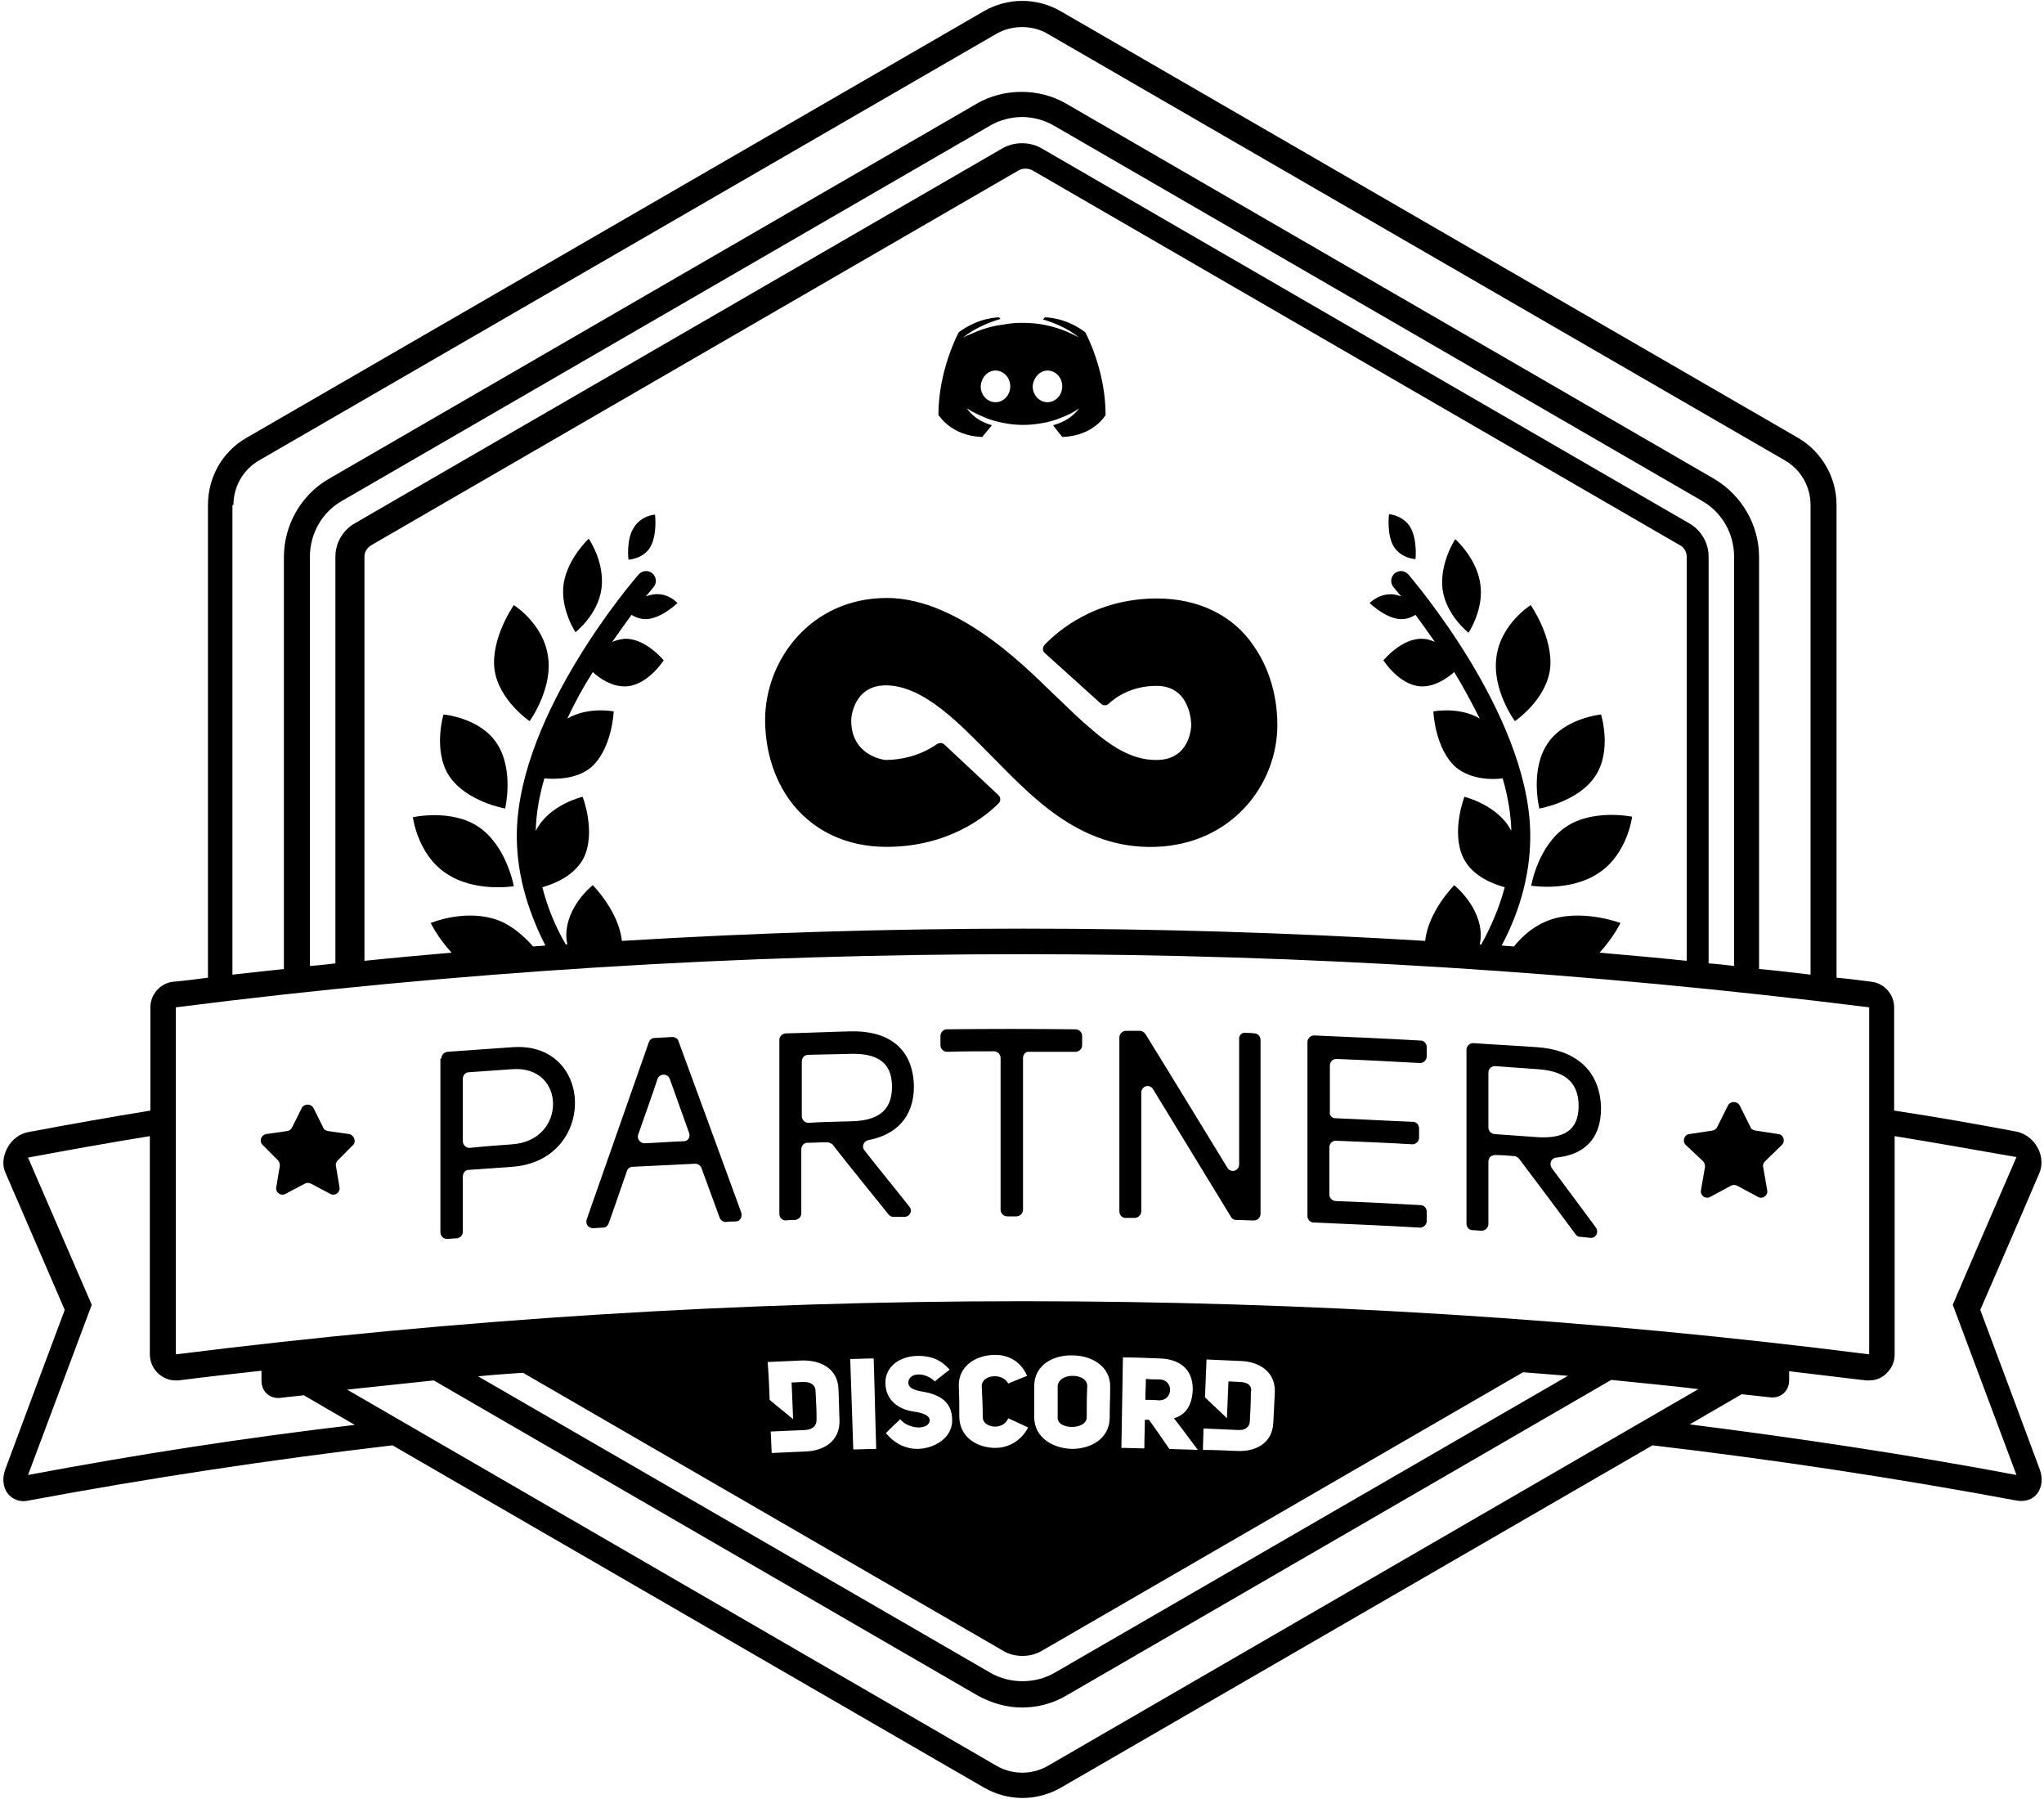 <?xml version="1.0" encoding="UTF-8"?>
<svg width="500px" height="440px" viewBox="0 0 500 440" version="1.1" xmlns="http://www.w3.org/2000/svg" xmlns:xlink="http://www.w3.org/1999/xlink">
    <g id="Page-1" stroke="none" stroke-width="1" fill="none" fill-rule="evenodd">
        <g id="discord" fill="#000000">
            <g id="Page-1">
                <g id="white_logo">
                    <g id="Group">
                        <g id="Shape" transform="translate(107.232, 251.25)">
                            <path d="M0.748,7.625 C0.748,6.75 1.372,6.125 2.244,6 C7.481,5.625 12.843,5.25 18.08,4.875 C28.304,4.125 33.416,11.25 33.416,18.5 C33.416,25.875 28.304,33.375 18.08,34.125 C14.589,34.375 10.973,34.625 7.481,34.875 C6.608,34.875 5.985,35.625 5.985,36.5 L5.985,50 C5.985,50.875 5.362,51.5 4.489,51.625 C3.741,51.625 2.993,51.75 2.244,51.75 C1.372,51.875 0.499,51.125 0.499,50.125 L0.499,7.625 L0.748,7.625 Z M18.08,28.625 C24.813,28.125 28.055,23.375 28.055,18.75 C28.055,14.125 24.688,9.75 18.08,10.25 C14.589,10.5 11.097,10.75 7.481,11 C6.608,11 5.985,11.75 5.985,12.625 L5.985,27.875 C5.985,28.75 6.733,29.5 7.606,29.5 C11.222,29.125 14.589,28.875 18.08,28.625 Z"></path>
                            <path d="M72.693,47.5 C71.945,47.5 71.072,47.5 70.324,47.625 C69.701,47.625 69.077,47.25 68.828,46.625 C67.332,42.5 65.835,38.5 64.339,34.375 C64.09,33.75 63.466,33.375 62.843,33.375 C57.731,33.625 52.618,33.875 47.506,34.125 C46.883,34.125 46.259,34.625 46.135,35.125 C44.638,39.375 43.142,43.875 41.646,48 C41.397,48.625 40.898,49 40.274,49 C39.526,49 38.778,49.125 37.905,49.125 C36.783,49.25 35.91,48.125 36.284,47 C41.397,32.5 46.384,18.125 51.496,3.625 C51.746,3 52.244,2.625 52.868,2.625 C54.364,2.5 55.736,2.5 57.232,2.375 C57.855,2.375 58.603,2.75 58.728,3.375 C63.84,17.25 68.953,31.25 74.065,45.25 C74.439,46.375 73.815,47.5 72.693,47.5 Z M61.347,25.875 C59.726,21.25 58.229,17.25 56.608,12.625 C56.11,11.25 54.115,11.25 53.616,12.625 C52.12,17.125 50.499,21.625 48.878,26.25 C48.504,27.25 49.377,28.375 50.374,28.375 C53.491,28.25 56.608,28 59.85,27.875 C60.973,28 61.721,26.875 61.347,25.875 Z"></path>
                            <path d="M95.012,28.125 C93.392,28.125 91.895,28.25 90.274,28.25 C89.401,28.25 88.778,29 88.778,29.875 L88.778,45.5 C88.778,46.375 88.155,47 87.282,47.125 C86.534,47.125 85.786,47.125 85.037,47.25 C84.165,47.25 83.416,46.625 83.416,45.625 L83.416,3.125 C83.416,2.25 84.04,1.625 84.913,1.5 C90.15,1.375 95.511,1.125 100.748,1 C109.476,0.75 116.085,4.625 116.334,14.375 C116.334,22.375 111.596,26.375 105.112,27.625 C103.99,27.875 103.491,29.25 104.239,30.125 C107.855,34.75 111.596,39.25 115.212,43.875 C116.085,44.875 115.337,46.375 113.965,46.375 L111.347,46.375 C110.848,46.375 110.349,46.125 110.1,45.75 C105.486,40 100.873,34.375 96.384,28.625 C96.01,28.375 95.511,28.125 95.012,28.125 Z M100.873,23 C107.107,22.875 110.973,20.75 110.973,14.5 C110.973,8.125 106.733,6.375 100.873,6.5 C97.382,6.625 93.89,6.625 90.399,6.75 C89.526,6.75 88.903,7.5 88.903,8.375 L88.903,21.75 C88.903,22.625 89.651,23.375 90.524,23.375 C93.89,23.125 97.382,23.125 100.873,23 Z"></path>
                            <path d="M143.017,7.5 L143.017,44.625 C143.017,45.5 142.269,46.25 141.397,46.25 L139.152,46.25 C138.279,46.25 137.531,45.5 137.531,44.625 L137.531,7.5 C137.531,6.625 136.783,5.875 135.91,5.875 C132.045,5.875 128.304,5.875 124.439,6 C123.566,6 122.818,5.25 122.818,4.375 L122.818,2.125 C122.818,1.25 123.566,0.5 124.314,0.5 C134.788,0.375 145.262,0.375 155.86,0.5 C156.733,0.5 157.481,1.25 157.481,2.125 L157.481,4.375 C157.481,5.25 156.733,6 155.86,6 L144.389,6 C143.766,5.875 143.017,6.625 143.017,7.5 Z"></path>
                            <path d="M197.382,1.375 C198.13,1.375 198.878,1.375 199.626,1.5 C200.499,1.5 201.122,2.25 201.122,3.125 L201.122,45.625 C201.122,46.5 200.374,47.25 199.501,47.25 C198.005,47.25 196.633,47.125 195.137,47.125 C194.638,47.125 194.14,46.875 193.89,46.375 C187.531,36 181.172,25.5 174.813,15.125 C173.94,13.75 171.945,14.375 171.945,16 L171.945,45 C171.945,45.875 171.197,46.625 170.324,46.625 L168.08,46.625 C167.207,46.625 166.584,45.875 166.584,45 L166.584,2.5 C166.584,1.625 167.332,0.875 168.204,0.875 L171.571,0.875 C172.07,0.875 172.569,1.125 172.943,1.625 C179.676,12.5 186.284,23.375 193.017,34.375 C193.89,35.75 195.885,35.125 195.885,33.5 L195.885,3 C195.761,2 196.509,1.25 197.382,1.375 Z"></path>
                            <path d="M219.451,22.25 C225.81,22.5 232.045,22.875 238.404,23.125 C239.277,23.125 239.9,23.875 239.9,24.75 L239.9,27 C239.9,27.875 239.152,28.625 238.279,28.625 C232.045,28.25 225.81,28 219.576,27.75 C218.703,27.75 217.955,28.375 217.955,29.375 L217.955,40.875 C217.955,41.75 218.579,42.375 219.451,42.5 C226.434,42.75 233.292,43.125 240.274,43.5 C241.147,43.5 241.771,44.25 241.771,45.125 L241.771,47.375 C241.771,48.25 241.022,49 240.15,49 C231.421,48.5 222.818,48.125 214.09,47.75 C213.217,47.75 212.594,47 212.594,46.125 L212.594,3.625 C212.594,2.75 213.342,2 214.214,2 C222.943,2.375 231.546,2.75 240.274,3.25 C241.147,3.25 241.771,4 241.771,4.875 L241.771,7.125 C241.771,8 241.022,8.75 240.15,8.75 C233.292,8.375 226.434,8 219.701,7.75 C218.828,7.75 218.08,8.375 218.08,9.375 L218.08,20.875 C217.955,21.5 218.579,22.25 219.451,22.25 Z"></path>
                            <path d="M263.092,31.5 C261.596,31.375 259.975,31.25 258.479,31.25 C257.606,31.25 256.858,31.875 256.858,32.875 L256.858,48.125 C256.858,49 256.11,49.75 255.237,49.75 C254.489,49.75 253.741,49.625 252.993,49.625 C252.12,49.625 251.496,48.875 251.496,48 L251.496,5.5 C251.496,4.625 252.244,3.875 253.117,3.875 C258.354,4.25 263.591,4.5 268.828,4.875 C277.556,5.5 284.165,10 284.414,19.75 C284.414,27.75 279.8,31.25 273.441,31.875 C272.195,32 271.696,33.375 272.319,34.375 C275.935,39.25 279.551,44.125 283.167,49 C283.915,50.125 283.167,51.625 281.796,51.5 C280.923,51.375 280.175,51.375 279.302,51.25 C278.803,51.25 278.429,51 278.18,50.625 C273.566,44.375 268.953,38.25 264.339,32.125 C263.965,31.75 263.591,31.5 263.092,31.5 Z M268.828,26.875 C274.938,27.25 278.928,25.5 278.928,19.25 C278.928,12.875 274.813,10.625 268.828,10.25 C265.337,10 261.97,9.75 258.479,9.5 C257.606,9.5 256.858,10.125 256.858,11.125 L256.858,24.5 C256.858,25.375 257.481,26 258.354,26.125 C261.845,26.375 265.337,26.625 268.828,26.875 Z"></path>
                        </g>
                        <g id="Shape">
                            <path d="M283.666,337.375 C282.544,337.375 281.421,337.375 280.299,337.25 C280.299,339 280.175,340.625 280.175,342.375 C281.297,342.375 282.419,342.375 283.541,342.5 C287.032,342.5 287.157,337.5 283.666,337.375 Z"></path>
                            <path d="M499.377,284.25 C499.377,280.75 496.633,277.375 493.142,276.75 L493.142,276.75 C483.167,274.875 473.317,273.125 463.342,271.625 L463.342,246.375 C463.342,243.25 460.973,240.5 457.855,240.125 C454.988,239.75 452.12,239.375 449.252,239.125 L449.252,123.5 C449.252,116.75 445.636,110.5 439.9,107.125 L259.476,2.75 C253.616,-0.625 246.509,-0.625 240.648,2.75 L60.224,107.125 C54.364,110.5 50.873,116.75 50.873,123.5 L50.873,239.125 C48.005,239.5 45.137,239.875 42.269,240.125 C39.152,240.5 36.783,243.25 36.783,246.375 L36.783,271.625 C26.808,273.25 16.958,275 6.983,276.875 C4.863,277.25 2.993,278.625 1.87,280.625 C0.748,282.625 0.499,284.875 1.247,286.625 C6.11,297.875 10.973,309.125 15.835,320.375 C10.973,333.375 6.11,346.375 1.247,359.5 C0.499,361.625 0.748,363.75 1.87,365.25 C2.993,366.75 4.988,367.5 6.983,367 C36.534,361.5 66.209,357 96.01,353.5 L240.773,437.25 C243.641,438.875 246.883,439.75 250.125,439.75 C253.367,439.75 256.608,438.875 259.476,437.25 L404.239,353.5 C434.04,357 463.716,361.5 493.267,367 C495.387,367.375 497.257,366.75 498.379,365.25 C499.501,363.75 499.751,361.625 499.002,359.5 C494.14,346.375 489.277,333.375 484.414,320.375 C489.277,309.125 494.14,298 498.878,286.875 C499.252,286 499.377,285.25 499.377,284.25 Z M57.107,123.5 C57.107,119 59.476,114.875 63.342,112.625 L243.766,8.25 C245.761,7.125 247.88,6.625 250,6.625 C252.12,6.625 254.364,7.125 256.234,8.25 L436.658,112.625 C440.524,114.875 442.893,119 442.893,123.5 L442.893,238.375 C438.653,237.875 434.539,237.375 430.299,237 L430.299,136.25 C430.299,128.375 426.06,121.125 419.327,117.125 L260.848,25.375 C254.239,21.5 245.511,21.5 238.903,25.375 L80.424,117.125 C73.691,121 69.451,128.375 69.451,136.25 L69.451,237 C65.212,237.5 61.097,237.875 56.858,238.375 L56.858,123.5 L57.107,123.5 Z M413.217,128 L254.738,36.25 C251.87,34.625 248.13,34.625 245.262,36.25 L86.783,128 C83.915,129.625 82.045,132.75 82.045,136.125 L82.045,235.625 C79.925,235.875 77.805,236.125 75.81,236.25 L75.81,136.125 C75.81,130.5 78.803,125.25 83.666,122.5 L242.145,30.75 C244.514,29.375 247.257,28.625 250,28.625 C252.743,28.625 255.486,29.375 257.855,30.75 L416.334,122.5 C421.197,125.25 424.19,130.5 424.19,136.125 L424.19,236.25 C422.07,236 419.95,235.75 417.955,235.625 L417.955,136.125 C417.955,132.75 416.085,129.625 413.217,128 Z M378.429,225.25 C375.062,226.625 372.319,229 370.324,231.5 C369.327,231.375 368.329,231.375 367.332,231.25 C372.07,222.375 374.564,212.75 374.314,203.25 C373.566,174.375 345.636,141.875 344.514,140.5 C343.641,139.5 342.145,139.375 341.147,140.25 C340.15,141.125 340.025,142.625 340.898,143.625 C340.898,143.625 341.646,144.5 342.768,145.875 C342.145,145.625 341.521,145.5 340.898,145.375 C337.406,145 335.037,147.5 335.037,147.5 C335.037,147.5 338.529,150.875 342.02,151.375 C343.766,151.625 345.262,151 346.259,150.375 C347.631,152.25 349.252,154.5 350.998,157 C350.125,156.625 349.127,156.25 348.13,156.25 C343.017,155.875 338.404,161.5 338.404,161.5 C338.404,161.5 342.269,167.625 347.631,167.875 C350.998,168 353.99,165.875 355.736,164.375 C357.855,167.875 359.975,171.75 361.97,175.75 C356.983,172.75 350.623,174 350.623,174 C350.623,174 350.998,183.25 356.234,187.75 C359.85,190.625 364.838,190.75 367.581,190.375 C368.828,194.625 369.576,199 369.701,203.125 C369.701,203.125 369.701,203 369.576,203 C366.334,196.875 358.229,194.875 358.229,194.875 C358.229,194.875 354.863,203.5 357.98,209.875 C360.224,214.375 365.337,216.25 368.08,217 C366.833,221.75 364.838,226.5 362.344,231 L361.97,231 C362.095,230.375 362.219,229.625 362.219,229 C362.344,221.75 355.736,216.5 355.736,216.5 C355.736,216.5 349.377,222.875 348.628,230.125 C315.835,228.125 283.042,227.125 250.374,227.125 C217.706,227.125 184.913,228.125 152.12,230.125 C151.372,222.875 145.012,216.5 145.012,216.5 C145.012,216.5 138.404,221.625 138.529,229 C138.529,229.625 138.653,230.375 138.778,231 L138.404,231 C135.786,226.5 133.915,221.875 132.668,217 C135.287,216.25 140.399,214.375 142.768,209.875 C145.885,203.5 142.519,194.875 142.519,194.875 C142.519,194.875 134.414,196.75 131.172,203 C131.172,203 131.172,203.125 131.047,203.125 C131.172,198.875 131.92,194.625 133.167,190.375 C135.91,190.625 140.898,190.625 144.514,187.75 C149.751,183.25 150.125,174 150.125,174 C150.125,174 143.89,172.75 138.778,175.75 C140.648,171.75 142.768,167.875 145.012,164.375 C146.758,166 149.751,168 153.117,167.875 C158.479,167.625 162.344,161.5 162.344,161.5 C162.344,161.5 157.731,155.875 152.618,156.25 C151.621,156.375 150.623,156.625 149.751,157 C151.496,154.5 153.117,152.25 154.489,150.375 C155.486,151 156.983,151.625 158.728,151.375 C162.219,150.875 165.711,147.5 165.711,147.5 C165.711,147.5 163.466,144.875 159.85,145.375 C159.227,145.5 158.603,145.625 157.98,145.875 C159.102,144.5 159.726,143.75 159.85,143.625 C160.723,142.625 160.599,141.125 159.601,140.25 C158.603,139.375 157.107,139.5 156.234,140.5 C154.988,141.875 127.182,174.25 126.434,203.25 C126.185,212.75 128.803,222.25 133.416,231.25 C132.419,231.375 131.421,231.375 130.424,231.5 C128.304,229.125 125.561,226.625 122.319,225.25 C114.214,222 105.362,225.75 105.362,225.75 C105.362,225.75 107.107,229.375 110.474,233 C103.367,233.625 96.259,234.25 89.152,235 L89.152,136.125 C89.152,135 89.776,134 90.773,133.375 L249.252,41.625 C249.751,41.375 250.249,41.25 250.873,41.25 C251.372,41.25 251.995,41.375 252.494,41.625 L410.973,133.375 C411.97,133.875 412.594,135 412.594,136.125 L412.594,235 C405.486,234.25 398.379,233.625 391.272,233 C394.638,229.375 396.384,225.75 396.384,225.75 C396.384,225.75 386.534,222 378.429,225.25 Z M43.017,246.375 C111.721,237.625 180.923,233.375 250.125,233.375 C319.327,233.375 388.404,237.75 457.232,246.375 L457.232,331.25 C388.529,322.5 319.327,318.25 250.125,318.25 C180.923,318.25 111.845,322.625 43.017,331.25 L43.017,246.375 Z M199.501,340.25 C199.501,338.875 198.504,338 196.633,338 C195.636,338 194.638,338.125 193.641,338.125 C193.766,341.125 193.89,344.125 194.015,347.125 C192.145,345.5 190.15,344 188.279,342.375 C188.155,339.25 188.03,336.125 187.781,333.125 C190.524,333 193.392,332.875 196.135,332.75 C200.623,332.625 204.988,334.625 205.112,339.875 C205.237,342.375 205.237,344.875 205.362,347.375 C205.486,352.5 201.496,354.875 197.007,355 C194.264,355.125 191.521,355.25 188.778,355.375 C188.653,353.625 188.653,351.875 188.529,350.125 C191.397,350 194.14,349.875 197.007,349.75 C198.878,349.625 199.751,348.625 199.751,347.25 C199.751,344.875 199.626,342.625 199.501,340.25 Z M245.387,403.75 C246.758,404.625 248.504,405 250.125,405 C251.746,405 253.367,404.625 254.863,403.75 L372.569,335.625 C376.185,335.875 379.925,336.25 383.541,336.5 L257.98,409.125 C253.242,411.875 247.007,411.875 242.269,409.125 L116.958,336.625 C120.574,336.25 124.314,336 127.93,335.75 L245.387,403.75 Z M207.98,332.375 C209.85,332.375 211.721,332.25 213.716,332.25 C213.965,339.625 214.09,347 214.339,354.375 C212.469,354.375 210.599,354.5 208.728,354.5 C208.479,347.125 208.229,339.75 207.98,332.375 Z M225.062,340.25 C229.052,340.875 233.042,342.25 232.918,347.625 C232.793,351.875 228.304,354.375 224.314,354.375 C221.696,354.375 218.828,353.125 216.708,350.5 C217.83,349.375 218.953,348.25 220.2,347.125 C222.444,349.75 227.307,349.75 227.431,347.375 C227.431,346.125 225.436,345.5 223.566,345.25 C219.95,344.75 216.708,342.625 216.584,338.375 C216.459,334 220.449,331.625 224.564,331.625 C227.307,331.625 229.925,332.25 232.294,335 C231.047,336 229.8,336.875 228.678,337.875 C226.309,335.5 222.319,335.625 222.195,338.125 C222.195,339.375 223.317,339.875 225.062,340.25 Z M240.399,346.625 C240.399,349.25 245.387,350 246.633,346.875 C248.254,347.625 249.875,348.375 251.496,349.125 C249.626,352.75 246.259,354.125 243.516,354.125 C239.152,354.125 234.788,351.625 234.663,346.625 C234.663,344.125 234.663,341.5 234.539,339 C234.414,334 238.903,331.375 243.392,331.375 C246.135,331.375 249.501,332.5 251.247,336.5 C249.751,337.125 248.13,337.75 246.633,338.375 C245.137,335.625 240.15,336.25 240.15,339 C240.274,341.625 240.399,344.125 240.399,346.625 Z M252.993,346.625 L252.993,339 C252.993,333.875 257.606,331.375 262.344,331.5 C266.958,331.5 271.696,334.125 271.571,339.25 C271.571,341.75 271.446,344.25 271.446,346.875 C271.322,352 266.708,354.375 262.219,354.375 C257.606,354.25 252.993,351.625 252.993,346.625 Z M293.017,354.625 C290.648,354.5 288.404,354.5 286.035,354.375 C284.414,352 282.793,349.625 281.047,347.25 L280.05,347.25 C280.05,349.625 279.925,352 279.925,354.25 C278.055,354.25 276.185,354.125 274.314,354.125 C274.439,346.75 274.564,339.375 274.688,332 C277.681,332 280.673,332.125 283.666,332.25 C288.279,332.375 291.771,334.625 291.771,339.75 C291.646,343.875 289.9,346.125 287.157,346.875 C289.152,349.375 291.022,352 293.017,354.625 Z M303.491,338 C302.494,338 301.496,337.875 300.499,337.875 C300.374,340.875 300.249,343.875 300.125,346.875 C298.379,345.125 296.509,343.5 294.763,341.75 C294.888,338.625 295.012,335.5 295.137,332.5 C297.88,332.625 300.748,332.75 303.491,332.875 C307.98,333 312.095,335.5 311.845,340.625 C311.721,343.125 311.596,345.625 311.471,348 C311.222,353.125 306.983,355.125 302.494,354.875 C299.751,354.75 297.007,354.625 294.264,354.625 C294.264,352.875 294.389,351.125 294.389,349.375 C297.257,349.5 300,349.625 302.868,349.75 C304.738,349.875 305.736,348.875 305.736,347.5 C305.86,345.25 305.985,342.875 305.985,340.625 C306.359,339.125 305.486,338.125 303.491,338 Z M6.858,360.75 C12.095,346.875 17.207,333 22.444,319.125 C17.207,307.125 12.095,295.125 6.858,283.125 C16.833,281.25 26.683,279.5 36.658,277.875 L36.658,331.25 C36.658,333 37.406,334.75 38.778,336 C39.9,337 41.397,337.625 42.893,337.625 L43.641,337.625 C50.374,336.75 57.232,336 63.965,335.25 L63.965,335.25 L63.965,337.75 C63.965,340.375 66.085,342.25 68.703,341.875 C70.574,341.625 72.444,341.5 74.314,341.25 L86.783,348.5 C60.1,351.625 33.416,355.75 6.858,360.75 Z M256.359,431.875 C252.494,434.125 247.631,434.125 243.766,431.875 L84.913,339.875 C92.02,339.125 99.127,338.375 106.11,337.625 L239.027,414.625 C242.394,416.5 246.135,417.625 250,417.625 C253.865,417.625 257.606,416.625 260.973,414.625 L394.14,337.5 C401.247,338.25 408.354,338.875 415.461,339.75 L256.359,431.875 Z M477.681,319.125 C482.918,333 488.03,346.875 493.267,360.75 C466.708,355.75 440.025,351.75 413.342,348.375 L426.06,341 C428.304,341.25 430.673,341.5 432.918,341.75 C435.536,342.125 437.656,340.25 437.656,337.625 L437.656,335.375 C443.89,336.125 450.249,336.875 456.484,337.625 L457.232,337.625 C458.728,337.625 460.224,337.125 461.347,336 C462.718,334.75 463.466,333.125 463.466,331.25 L463.466,277.875 C473.441,279.5 483.292,281.25 493.267,283 C488.03,295.125 482.793,307.125 477.681,319.125 Z"></path>
                            <path d="M262.219,349 C263.965,349 265.835,348.25 265.835,346.625 C265.835,344.125 265.835,341.625 265.96,339 C265.96,337.25 264.09,336.5 262.344,336.5 C260.599,336.5 258.853,337.375 258.728,339 L258.728,346.625 C258.603,348.25 260.474,349 262.219,349 Z"></path>
                            <path d="M383.042,202.25 C376.185,206.875 374.564,216.625 374.564,216.625 C374.564,216.625 384.289,218.25 391.272,213.375 C398.13,208.75 399.252,199.75 399.252,199.75 C399.252,199.75 389.651,197.75 383.042,202.25 Z"></path>
                            <path d="M376.559,197.75 C376.559,197.75 386.16,196.125 390.274,189.75 C394.389,183.5 391.646,174.75 391.646,174.75 C391.646,174.75 382.668,175.625 378.554,181.875 C374.19,188.375 376.559,197.75 376.559,197.75 Z"></path>
                            <path d="M374.439,148 C374.439,148 367.207,152.5 366.085,160.5 C364.838,168.625 370.574,176.375 370.574,176.375 C370.574,176.375 378.18,171.25 379.177,163.625 C380.05,156 374.439,148 374.439,148 Z"></path>
                            <path d="M355.985,131.875 C355.985,131.875 352.12,137.625 352.868,144.125 C353.741,150.5 359.227,154.75 359.227,154.75 C359.227,154.75 363.092,149 362.095,142.75 C361.222,136.5 355.985,131.875 355.985,131.875 Z"></path>
                            <path d="M339.776,125.75 C339.776,125.75 339.152,130.625 340.898,133.625 C342.768,136.625 346.259,136.75 346.259,136.75 C346.259,136.75 346.758,132 345.012,129 C343.267,126 339.776,125.75 339.776,125.75 Z"></path>
                            <path d="M117.082,202.25 C110.474,197.75 100.998,199.875 100.998,199.875 C100.998,199.875 102.12,208.875 108.978,213.5 C115.96,218.375 125.686,216.75 125.686,216.75 C125.686,216.75 123.94,206.875 117.082,202.25 Z"></path>
                            <path d="M123.566,197.75 C123.566,197.75 125.81,188.375 121.571,181.875 C117.456,175.5 108.479,174.75 108.479,174.75 C108.479,174.75 105.86,183.625 109.85,189.75 C114.09,196.125 123.566,197.75 123.566,197.75 Z"></path>
                            <path d="M125.686,148 C125.686,148 120.075,156 120.948,163.625 C121.945,171.25 129.551,176.375 129.551,176.375 C129.551,176.375 135.287,168.5 134.04,160.5 C132.918,152.5 125.686,148 125.686,148 Z"></path>
                            <path d="M137.905,142.625 C136.908,148.75 140.773,154.625 140.773,154.625 C140.773,154.625 146.259,150.375 147.132,144 C148.005,137.5 144.015,131.75 144.015,131.75 C144.015,131.75 138.903,136.5 137.905,142.625 Z"></path>
                            <path d="M154.988,129.125 C153.117,132.125 153.741,136.875 153.741,136.875 C153.741,136.875 157.357,136.75 159.102,133.75 C160.848,130.625 160.224,125.875 160.224,125.875 C160.224,125.875 156.858,126 154.988,129.125 Z"></path>
                            <path d="M85.411,277.375 L80.175,276.625 C79.676,276.5 79.177,276.25 79.052,275.75 L76.683,271 C76.06,269.875 74.439,269.875 73.815,271 L71.446,275.75 C71.197,276.25 70.823,276.5 70.324,276.625 L65.087,277.375 C63.84,277.625 63.342,279.125 64.214,280 L67.955,283.75 C68.329,284.125 68.454,284.625 68.454,285.125 L67.581,290.375 C67.332,291.625 68.703,292.625 69.825,292 L74.564,289.5 C75.062,289.25 75.561,289.25 76.06,289.5 L80.798,292 C81.92,292.625 83.292,291.625 83.042,290.375 L82.17,285.125 C82.045,284.625 82.294,284.125 82.668,283.75 L86.409,280 C87.157,279.25 86.658,277.625 85.411,277.375 Z"></path>
                            <path d="M416.584,284 C416.958,284.375 417.082,284.875 417.082,285.375 L416.085,291.125 C415.835,292.375 417.207,293.375 418.329,292.75 L423.441,290 C423.94,289.75 424.439,289.75 424.938,290 L430.05,292.75 C431.172,293.375 432.544,292.375 432.294,291.125 L431.297,285.375 C431.172,284.875 431.421,284.375 431.796,284 L435.91,280 C436.783,279.125 436.284,277.5 435.037,277.375 L429.302,276.5 C428.803,276.375 428.304,276.125 428.18,275.625 L425.561,270.375 C424.938,269.25 423.317,269.25 422.693,270.375 L420.075,275.625 C419.825,276.125 419.451,276.375 418.953,276.5 L413.217,277.375 C411.97,277.5 411.471,279.125 412.344,280 L416.584,284 Z"></path>
                            <path d="M240.274,106.875 C240.274,106.875 241.521,105.375 242.643,104 C238.155,102.75 236.534,99.875 236.534,99.875 C236.534,99.875 236.908,100.125 237.531,100.5 C237.531,100.5 237.656,100.5 237.656,100.625 C237.781,100.625 237.905,100.75 238.03,100.75 C238.903,101.25 239.776,101.625 240.648,102 C242.02,102.625 243.766,103.125 245.761,103.5 C248.379,104 251.496,104.125 254.863,103.5 C256.484,103.25 258.229,102.75 259.975,102 C261.222,101.5 262.594,100.875 263.965,99.875 C263.965,99.875 262.219,102.75 257.606,104 C258.603,105.375 259.85,106.875 259.85,106.875 C267.581,106.625 270.449,101.5 270.449,101.5 C270.449,90.25 265.461,81.25 265.461,81.25 C260.474,77.5 255.611,77.625 255.611,77.625 L255.112,78.125 C261.097,79.875 263.84,82.5 263.84,82.5 C260.224,80.5 256.608,79.5 253.367,79.125 C250.873,78.875 248.504,78.875 246.259,79.25 C246.01,79.25 245.885,79.25 245.636,79.375 C244.389,79.5 241.521,79.875 237.656,81.625 C236.284,82.125 235.536,82.625 235.536,82.625 C235.536,82.625 238.404,79.875 244.763,78 L244.389,77.625 C244.389,77.625 239.651,77.5 234.539,81.25 C234.539,81.25 229.551,90.375 229.551,101.5 C229.676,101.5 232.544,106.625 240.274,106.875 Z M256.234,90.625 C258.229,90.625 259.85,92.375 259.85,94.5 C259.85,96.625 258.229,98.375 256.234,98.375 C254.239,98.375 252.618,96.625 252.618,94.5 C252.743,92.375 254.364,90.625 256.234,90.625 Z M243.516,90.625 C245.511,90.625 247.132,92.375 247.132,94.5 C247.132,96.625 245.511,98.375 243.516,98.375 C241.521,98.375 239.9,96.625 239.9,94.5 C240.025,92.375 241.521,90.625 243.516,90.625 Z"></path>
                            <path d="M283.042,146.375 C267.706,146.375 258.603,154.5 255.486,157.75 C254.988,158.375 254.988,159.25 255.611,159.75 L269.327,172.125 C269.825,172.625 270.698,172.625 271.197,172.125 C272.818,170.625 276.683,167.75 282.918,167.75 C291.521,167.75 291.397,177.375 291.397,177.375 C291.397,177.5 291.272,185.875 282.918,185.875 C278.928,185.875 274.314,184.625 267.456,178.75 C263.466,175.375 262.718,174.5 257.98,170 C253.117,165.5 235.411,146.25 216.958,146.25 C198.379,146.25 187.157,161.375 187.157,176.125 C187.157,180.25 187.905,188.25 193.017,195.5 C198.379,203 206.858,207.125 216.833,207.125 C232.17,207.125 241.272,199.5 244.264,196.5 C244.888,195.875 244.763,195 244.264,194.5 L231.047,182.125 C230.549,181.625 229.8,181.625 229.177,182 C227.431,183.25 223.192,185.75 216.833,185.875 L216.584,185.875 C215.586,185.75 208.229,184.5 208.229,176.25 L208.229,176.125 C208.229,175.375 208.853,167.625 216.708,167.625 C226.06,167.625 235.162,177.5 242.02,184.375 C251.87,194.25 263.716,207.75 282.668,207.125 C301.247,206.5 312.469,192 312.469,177.25 C312.469,173.125 311.721,165.125 306.608,157.875 C301.621,150.5 293.142,146.375 283.042,146.375 Z"></path>
                        </g>
                    </g>
                </g>
            </g>
        </g>
    </g>
</svg>
